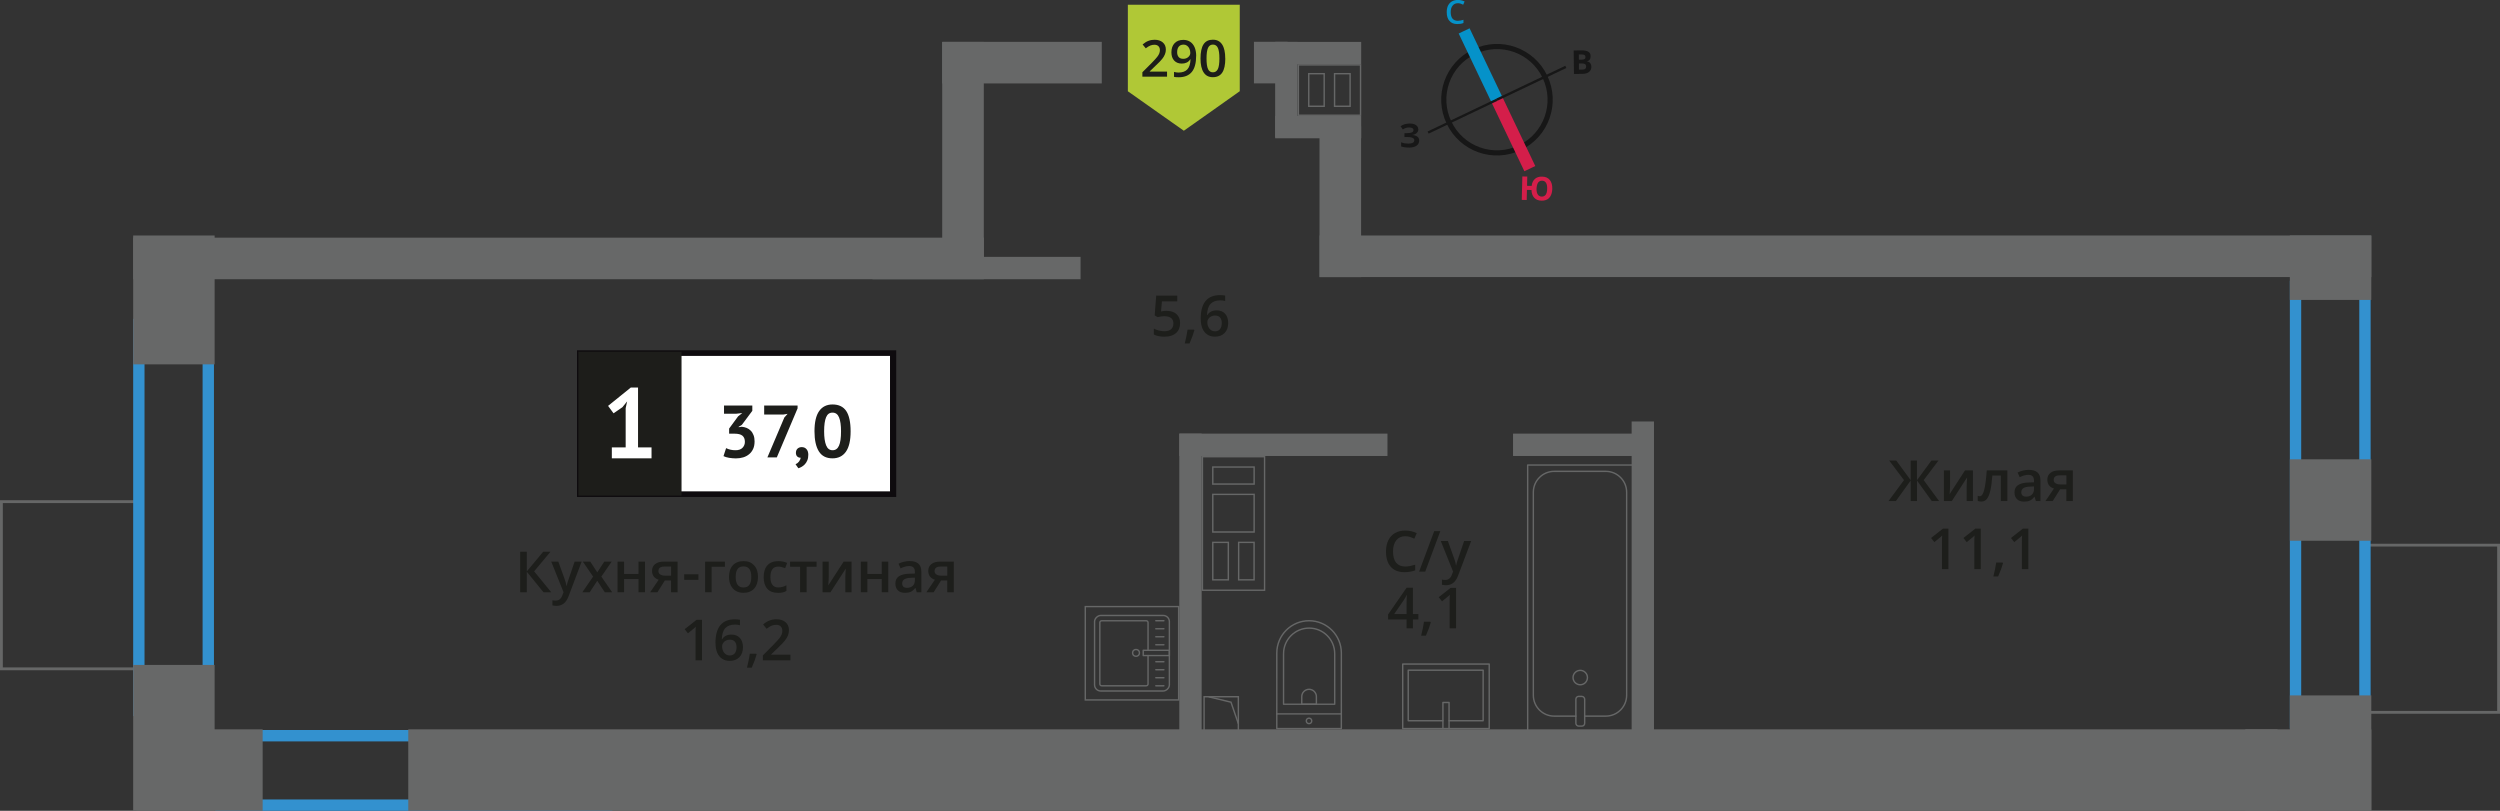 <?xml version="1.0" encoding="UTF-8"?>
<svg xmlns="http://www.w3.org/2000/svg" viewBox="0 0 440.77 142.95">
  <rect x="0" y="0" width="440.77" height="142.95" fill="#333333" stroke="none"/>
  <defs>
    <style>
      .cls-1 {
        fill: #171717;
      }

      .cls-1, .cls-2, .cls-3, .cls-4, .cls-5, .cls-6, .cls-7, .cls-8, .cls-9, .cls-10, .cls-11 {
        stroke-width: 0px;
      }

      .cls-12 {
        stroke-linecap: round;
        stroke-linejoin: round;
      }

      .cls-12, .cls-13, .cls-14, .cls-15, .cls-16, .cls-17 {
        fill: none;
      }

      .cls-12, .cls-14 {
        stroke-width: .25px;
      }

      .cls-12, .cls-14, .cls-17 {
        stroke: #666767;
      }

      .cls-13 {
        stroke: #d41e4a;
      }

      .cls-13, .cls-14, .cls-15, .cls-16, .cls-17 {
        stroke-miterlimit: 10;
      }

      .cls-13, .cls-15 {
        stroke-width: 2.13px;
      }

      .cls-2 {
        fill: #b0c836;
        fill-rule: evenodd;
      }

      .cls-18 {
        stroke: #1d1d1a;
        stroke-miterlimit: 22.93;
      }

      .cls-18, .cls-4 {
        fill: #1d1d1a;
      }

      .cls-18, .cls-17 {
        stroke-width: .5px;
      }

      .cls-3 {
        fill: #0592c9;
      }

      .cls-15 {
        stroke: #0592c9;
      }

      .cls-5 {
        fill: #1d1e1b;
      }

      .cls-6 {
        fill: #0e0b0e;
      }

      .cls-7 {
        fill: #d41e4a;
      }

      .cls-8 {
        fill: #3391cf;
      }

      .cls-9 {
        fill: #676868;
      }

      .cls-16 {
        stroke: #171717;
        stroke-width: .91px;
      }

      .cls-10 {
        fill: #fff;
      }

      .cls-11 {
        fill: #666767;
      }
    </style>
  </defs>
  <g id="cond">
    <rect class="cls-17" x="413.87" y="98.95" width="29.48" height="23.82" transform="translate(317.75 539.46) rotate(-90)"/>
    <rect class="cls-17" x="-2.58" y="91.27" width="29.48" height="23.82" transform="translate(115.34 91.02) rotate(90)"/>
  </g>
  <g id="windows">
    <path class="cls-8" d="M415.96,51.49v74.98h-10.24V51.49h10.24M417.96,49.49h-14.24v78.98h14.24V49.49h0Z"/>
    <path class="cls-8" d="M35.72,58.22v66.03h-10.24V58.22h10.24M37.72,56.22h-14.24v70.03h14.24V56.22h0Z"/>
    <path class="cls-8" d="M105.99,130.71v10.24H39.95v-10.24h66.03M107.99,128.71H37.95v14.24h70.03v-14.24h0Z"/>
  </g>
  <g id="bath">
    <g>
      <path class="cls-12" d="M221.28,113.25h13.32c3.14,0,5.69,2.55,5.69,5.69h0c0,3.14-2.55,5.69-5.69,5.69h-13.32v-11.38h0Z" transform="translate(111.82 349.71) rotate(-89.99)"/>
      <path class="cls-12" d="M224.07,112.93h8.91c2.49,0,4.51,2.02,4.51,4.51h0c0,2.49-2.02,4.51-4.51,4.51h-8.91v-9.02h0Z" transform="translate(113.33 348.21) rotate(-89.99)"/>
      <path class="cls-12" d="M229.47,121.54h1.34c.71,0,1.29.58,1.29,1.29h0c0,.71-.58,1.29-1.29,1.29h-1.34v-2.58h0Z" transform="translate(107.93 353.61) rotate(-89.99)"/>
      <circle class="cls-12" cx="230.79" cy="127.1" r=".48"/>
      <line class="cls-12" x1="236.48" y1="125.87" x2="225.09" y2="125.87"/>
    </g>
    <g>
      <rect class="cls-12" x="269.34" y="81.99" width="18.55" height="46.92"/>
      <rect class="cls-12" x="277.84" y="122.78" width="1.55" height="5.24" rx=".49" ry=".49"/>
      <path class="cls-12" d="M277.84,126.26h-3.82c-2.03,0-3.68-1.65-3.68-3.68v-35.8c0-2.03,1.65-3.68,3.69-3.68h9.08c2.03,0,3.68,1.65,3.68,3.68v35.8c0,2.03-1.65,3.68-3.69,3.68h-3.71"/>
      <circle class="cls-12" cx="278.61" cy="119.46" r="1.27"/>
    </g>
    <g>
      <rect class="cls-12" x="249.25" y="115.15" width="11.38" height="15.25" transform="translate(132.16 377.71) rotate(-90)"/>
      <polyline class="cls-12" points="255.48 128.47 255.48 123.85 254.4 123.85 254.4 128.47"/>
      <polyline class="cls-12" points="255.48 127.07 261.49 127.07 261.49 118.16 248.28 118.16 248.28 127.07 254.4 127.07"/>
    </g>
    <g>
      <g>
        <rect class="cls-12" x="192.92" y="108.58" width="13.32" height="13.19" rx="1.09" ry="1.09" transform="translate(84.4 314.75) rotate(-90)"/>
        <path class="cls-12" d="M202.41,114.65v-4.88c0-.18-.14-.32-.32-.32h-7.86c-.18,0-.32.14-.32.32v10.82c0,.18.14.32.32.32h7.86c.18,0,.32-.14.32-.32v-5.01"/>
        <circle class="cls-12" cx="200.29" cy="115.11" r=".6"/>
        <rect class="cls-12" x="203.4" y="112.81" width=".93" height="4.61" transform="translate(88.75 318.98) rotate(-90)"/>
        <line class="cls-12" x1="205.2" y1="120.91" x2="203.78" y2="120.91"/>
        <line class="cls-12" x1="205.2" y1="119.49" x2="203.78" y2="119.49"/>
        <line class="cls-12" x1="205.2" y1="118.08" x2="203.78" y2="118.08"/>
        <line class="cls-12" x1="205.2" y1="116.67" x2="203.78" y2="116.67"/>
        <line class="cls-12" x1="205.2" y1="113.68" x2="203.78" y2="113.68"/>
        <line class="cls-12" x1="205.2" y1="112.27" x2="203.78" y2="112.27"/>
        <line class="cls-12" x1="205.2" y1="110.86" x2="203.78" y2="110.86"/>
        <line class="cls-12" x1="205.2" y1="109.44" x2="203.78" y2="109.44"/>
      </g>
      <path class="cls-11" d="M207.68,107.07v16.21h-16.21v-16.21h16.21M207.93,106.82h-16.71v16.71h16.71v-16.71h0Z"/>
    </g>
  </g>
  <g id="went">
    <g>
      <path class="cls-11" d="M239.75,11.57v.3h0v2.68s0,.25,0,.25v.3h0v2.69s0,.25,0,.25h0v.3h0v1.55s0,.3,0,.3h-10.71v-.3h0v-1.3s0-.25,0-.25v-.3h0v-2.69s0-.25,0-.25v-.3h0v-2.68s0-.25,0-.25h0v-.3h10.71M230.62,18.86h2.97v-5.74s0-.25,0-.25h-2.72s-.25,0-.25,0v5.74s0,.25,0,.25M238.16,18.86v-5.74s0-.25,0-.25h-2.99v5.74s0,.25,0,.25h2.74s.25,0,.25,0M240,11.32h-11.21v.8h0v2.43h0v.8s0,0,0,0v2.44h0v.8s0,0,0,0v1.05h0v.8s11.21,0,11.21,0v-.8h0v-1.05h0v-.8h0v-2.44h0v-.8s0,0,0,0v-2.43h0v-.8h0ZM230.87,18.61v-5.49s2.47,0,2.47,0v5.49h-2.47ZM237.91,18.61h-2.49s0-5.49,0-5.49h2.49v5.49h0Z"/>
      <rect class="cls-9" x="224.83" y="7.39" width="15.16" height="3.94"/>
      <rect class="cls-9" x="224.83" y="20.44" width="15.16" height="3.94"/>
      <rect class="cls-9" x="218.37" y="13.85" width="16.85" height="3.94" transform="translate(242.61 -210.98) rotate(90)"/>
    </g>
    <g>
      <rect class="cls-14" x="212.29" y="122.85" width="6.04" height="6.04" transform="translate(430.62 251.73) rotate(-180)"/>
      <polyline class="cls-14" points="218.33 127.59 217.03 123.8 213.09 122.85"/>
    </g>
    <path class="cls-11" d="M212.12,80.64h10.71v1.58h0v3s0,.25,0,.25h0v1.58h0v6.63s0,.25,0,.25h0v1.58h0v6.6s0,.25,0,.25h0v1.58h-10.71v-1.58h0v-6.6s0-.25,0-.25h0v-1.58h0v-6.63s0-.25,0-.25h0v-1.58h0v-3s0-.25,0-.25h0v-1.58M221.24,85.47v-3.25h-7.29s-.25,0-.25,0v3.25h7.29s.25,0,.25,0M221.24,93.92v-6.63s0-.25,0-.25h-7.29s-.25,0-.25,0v6.63s0,.25,0,.25h7.29s.25,0,.25,0M213.7,102.35h2.99v-6.6s0-.25,0-.25h-2.74s-.25,0-.25,0v6.6s0,.25,0,.25M218.26,102.35h2.97v-6.6s0-.25,0-.25h-2.97v6.6s0,.25,0,.25M211.87,80.39v2.08h0v2.75h0v2.08h0v6.38h0v2.08h0v6.35h0v2.08h11.21s0-2.08,0-2.08h0v-6.35h0v-2.08h0v-6.38h0v-2.08h0v-2.75h0v-2.08h-11.21ZM220.99,85.22h-7.04v-2.75h7.04v2.75h0ZM220.99,93.67h-7.04s0-6.38,0-6.38h7.04s0,6.38,0,6.38h0ZM213.95,102.1v-6.35s2.49,0,2.49,0v6.35h-2.49ZM218.51,102.1v-6.35h2.47v6.35h-2.47Z"/>
  </g>
  <g id="walls">
    <rect class="cls-9" x="405.22" y="40.02" width="11.36" height="14.36" transform="translate(458.1 -363.7) rotate(90)"/>
    <rect class="cls-9" x="400.73" y="125.6" width="20.34" height="14.36" transform="translate(543.68 -278.12) rotate(90)"/>
    <rect class="cls-9" x="403.72" y="80.98" width="14.36" height="14.36" transform="translate(499.06 -322.74) rotate(90)"/>
    <rect class="cls-9" x="17.8" y="122.91" width="25.71" height="14.36" transform="translate(160.75 99.43) rotate(90)"/>
    <rect class="cls-9" x="19.3" y="45.7" width="22.72" height="14.36" transform="translate(83.54 22.22) rotate(90)"/>
    <rect class="cls-9" x="395.87" y="128.59" width="22.21" height="14.36" transform="translate(813.95 271.54) rotate(-180)"/>
    <rect class="cls-9" x="24.09" y="128.59" width="22.21" height="14.36" transform="translate(70.4 271.54) rotate(-180)"/>
    <rect class="cls-9" x="71.97" y="128.59" width="329.56" height="14.36" transform="translate(473.51 271.54) rotate(-180)"/>
    <rect class="cls-9" x="166.13" y="7.39" width="28.13" height="7.33" transform="translate(360.38 22.1) rotate(180)"/>
    <rect class="cls-9" x="221.09" y="7.39" width="5.93" height="7.33" transform="translate(448.1 22.09) rotate(180)"/>
    <rect class="cls-9" x="223.03" y="31.9" width="26.6" height="7.33" transform="translate(271.87 -200.77) rotate(90)"/>
    <rect class="cls-9" x="149.06" y="24.46" width="41.47" height="7.33" transform="translate(197.91 -141.67) rotate(90)"/>
    <rect class="cls-9" x="232.66" y="41.52" width="185.42" height="7.33" transform="translate(650.74 90.37) rotate(180)"/>
    <rect class="cls-9" x="23.48" y="41.89" width="149.98" height="7.33" transform="translate(196.94 91.12) rotate(180)"/>
    <rect class="cls-9" x="181.55" y="102.84" width="56.7" height="3.94" transform="translate(314.7 -105.1) rotate(90)"/>
    <rect class="cls-9" x="260.21" y="101.76" width="58.85" height="3.94" transform="translate(393.37 -185.9) rotate(90)"/>
    <rect class="cls-9" x="207.93" y="76.45" width="36.69" height="3.94" transform="translate(452.55 156.84) rotate(180)"/>
    <rect class="cls-9" x="153.82" y="45.3" width="36.69" height="3.94" transform="translate(344.33 94.53) rotate(180)"/>
    <rect class="cls-9" x="266.76" y="76.45" width="22.32" height="3.94" transform="translate(555.84 156.84) rotate(180)"/>
  </g>
  <g id="text">
    <g>
      <path class="cls-5" d="M205.72,54.81c.72,0,1.29.19,1.71.57s.63.9.63,1.56c0,.76-.24,1.36-.72,1.78-.48.43-1.15.64-2.03.64-.8,0-1.42-.13-1.88-.39v-1.04c.26.15.57.26.91.35.34.08.66.12.95.12.52,0,.91-.12,1.18-.35.27-.23.41-.57.41-1.02,0-.85-.54-1.28-1.63-1.28-.15,0-.34.02-.57.05-.22.03-.42.07-.59.11l-.51-.3.27-3.49h3.71v1.02h-2.7l-.16,1.77c.11-.02.25-.04.42-.07.17-.03.37-.04.6-.04Z"/>
      <path class="cls-5" d="M210.58,58.22c-.16.61-.44,1.38-.86,2.34h-.84c.22-.88.39-1.7.5-2.45h1.13l.07.11Z"/>
      <path class="cls-5" d="M211.69,56.22c0-2.79,1.14-4.19,3.41-4.19.36,0,.66.03.91.08v.96c-.25-.07-.53-.11-.86-.11-.76,0-1.34.21-1.72.62s-.59,1.07-.62,1.97h.06c.15-.26.37-.47.64-.61.28-.14.6-.22.98-.22.65,0,1.15.2,1.51.6.36.4.54.94.54,1.62,0,.75-.21,1.34-.63,1.77-.42.43-.99.65-1.71.65-.51,0-.96-.12-1.33-.37-.38-.25-.67-.6-.87-1.07-.2-.47-.3-1.04-.3-1.7ZM214.18,58.42c.39,0,.7-.13.91-.38.21-.25.32-.62.32-1.09,0-.41-.1-.73-.3-.97-.2-.23-.5-.35-.9-.35-.25,0-.48.05-.68.16-.21.11-.37.25-.49.43-.12.18-.18.37-.18.56,0,.46.12.85.37,1.16.25.31.57.47.96.47Z"/>
    </g>
    <g>
      <path class="cls-5" d="M247.76,94.54c-.67,0-1.2.24-1.58.71-.38.47-.58,1.13-.58,1.97s.18,1.54.55,1.99c.37.45.9.67,1.6.67.3,0,.6-.03.88-.09.28-.06.58-.14.88-.23v1c-.56.21-1.19.32-1.9.32-1.04,0-1.85-.32-2.41-.95-.56-.63-.84-1.54-.84-2.72,0-.74.14-1.39.41-1.95.27-.56.67-.98,1.18-1.28.51-.3,1.12-.44,1.81-.44.73,0,1.4.15,2.02.46l-.42.97c-.24-.11-.5-.21-.76-.3-.27-.09-.55-.13-.85-.13Z"/>
      <path class="cls-5" d="M253.94,93.64l-2.66,7.14h-1.08l2.66-7.14h1.08Z"/>
      <path class="cls-5" d="M254.02,95.38h1.25l1.1,3.06c.17.44.28.85.33,1.23h.04c.03-.18.08-.4.16-.65.08-.25.49-1.47,1.24-3.64h1.24l-2.31,6.12c-.42,1.12-1.12,1.68-2.1,1.68-.25,0-.5-.03-.74-.08v-.91c.17.04.37.06.59.06.55,0,.94-.32,1.17-.96l.2-.51-2.17-5.4Z"/>
      <path class="cls-5" d="M250.07,109.22h-.96v1.56h-1.12v-1.56h-3.26v-.88l3.26-4.72h1.12v4.65h.96v.95ZM247.99,108.27v-1.79c0-.64.02-1.16.05-1.57h-.04c-.09.21-.23.47-.43.78l-1.77,2.58h2.19Z"/>
      <path class="cls-5" d="M252.26,109.73c-.16.61-.44,1.38-.86,2.34h-.84c.22-.88.39-1.7.5-2.45h1.13l.07.11Z"/>
      <path class="cls-5" d="M256.73,110.78h-1.15v-4.61c0-.55.01-.99.04-1.31-.08.08-.17.16-.28.26-.11.09-.47.39-1.1.9l-.58-.73,2.1-1.65h.96v7.14Z"/>
    </g>
    <g>
      <path class="cls-5" d="M335.69,84.65l-2.61-3.45h1.25l2.54,3.46v-3.46h1.11v3.46l2.54-3.46h1.25l-2.61,3.45,2.72,3.69h-1.29l-2.61-3.62v3.62h-1.11v-3.62l-2.61,3.62h-1.3l2.73-3.69Z"/>
      <path class="cls-5" d="M343.81,82.94v2.77c0,.32-.03.8-.08,1.42l2.71-4.19h1.4v5.4h-1.1v-2.72c0-.15,0-.39.03-.73.02-.33.03-.58.05-.73l-2.7,4.18h-1.4v-5.4h1.1Z"/>
      <path class="cls-5" d="M353.92,88.34h-1.16v-4.5h-1.49c-.09,1.16-.21,2.06-.37,2.71-.16.65-.36,1.13-.61,1.43-.25.3-.57.45-.97.45-.25,0-.46-.04-.63-.11v-.9c.12.05.24.07.36.07.33,0,.59-.37.78-1.12.19-.75.34-1.89.45-3.43h3.63v5.4Z"/>
      <path class="cls-5" d="M358.94,88.34l-.23-.75h-.04c-.26.33-.52.55-.79.67-.26.12-.6.18-1.02.18-.53,0-.95-.14-1.24-.43-.3-.29-.45-.69-.45-1.22,0-.56.21-.98.62-1.26s1.04-.44,1.89-.46l.93-.03v-.29c0-.34-.08-.6-.24-.77-.16-.17-.41-.26-.75-.26-.28,0-.54.04-.8.12-.25.08-.5.18-.73.29l-.37-.82c.29-.15.61-.27.96-.35.35-.08.68-.12.99-.12.69,0,1.21.15,1.55.45.35.3.53.77.53,1.41v3.64h-.82ZM357.23,87.56c.42,0,.75-.12,1-.35.25-.23.38-.56.38-.98v-.47l-.69.03c-.54.02-.93.11-1.18.27-.25.16-.37.41-.37.74,0,.24.07.43.21.56s.36.2.64.2Z"/>
      <path class="cls-5" d="M361.91,88.34h-1.28l1.5-2.21c-.36-.1-.65-.29-.86-.56s-.31-.6-.31-1c0-.51.18-.91.55-1.2s.86-.43,1.49-.43h2.46v5.4h-1.15v-2.08h-1.09l-1.31,2.08ZM362.08,84.58c0,.28.1.48.32.62.21.14.49.21.85.21h1.07v-1.6h-1.25c-.31,0-.55.07-.72.2-.17.13-.26.32-.26.57Z"/>
      <path class="cls-5" d="M343.53,100.34h-1.15v-4.61c0-.55.01-.99.04-1.31-.08.08-.17.17-.28.26-.11.09-.47.39-1.1.9l-.58-.73,2.1-1.65h.96v7.14Z"/>
      <path class="cls-5" d="M349.24,100.34h-1.15v-4.61c0-.55.01-.99.04-1.31-.08.08-.17.17-.28.26-.11.09-.47.39-1.1.9l-.58-.73,2.1-1.65h.96v7.14Z"/>
      <path class="cls-5" d="M353.15,99.29c-.16.61-.44,1.39-.86,2.34h-.84c.22-.88.39-1.7.5-2.45h1.13l.07.11Z"/>
      <path class="cls-5" d="M357.62,100.34h-1.15v-4.61c0-.55.01-.99.04-1.31-.08.08-.17.17-.28.26-.11.09-.47.39-1.1.9l-.58-.73,2.1-1.65h.96v7.14Z"/>
    </g>
    <g>
      <g>
        <path class="cls-5" d="M97.19,104.42h-1.37l-2.94-3.62v3.62h-1.17v-7.14h1.17v3.46l2.89-3.46h1.28l-2.88,3.45,3.02,3.69Z"/>
        <path class="cls-5" d="M97.19,99.02h1.25l1.1,3.06c.17.44.28.85.33,1.23h.04c.03-.18.08-.4.16-.65.08-.25.49-1.47,1.24-3.64h1.24l-2.31,6.12c-.42,1.12-1.12,1.68-2.1,1.68-.25,0-.5-.03-.74-.08v-.91c.17.04.37.06.59.06.55,0,.94-.32,1.17-.96l.2-.51-2.17-5.4Z"/>
        <path class="cls-5" d="M104.57,101.66l-1.81-2.64h1.31l1.23,1.89,1.24-1.89h1.3l-1.82,2.64,1.91,2.76h-1.3l-1.33-2.02-1.33,2.02h-1.3l1.9-2.76Z"/>
        <path class="cls-5" d="M110.03,99.02v2.17h2.54v-2.17h1.15v5.4h-1.15v-2.33h-2.54v2.33h-1.15v-5.4h1.15Z"/>
        <path class="cls-5" d="M115.91,104.42h-1.28l1.5-2.21c-.36-.1-.65-.29-.86-.56s-.31-.6-.31-1c0-.51.18-.91.55-1.2s.86-.43,1.49-.43h2.46v5.4h-1.15v-2.08h-1.09l-1.31,2.08ZM116.08,100.66c0,.28.1.48.32.62.21.14.49.21.85.21h1.07v-1.6h-1.25c-.31,0-.55.07-.72.2-.17.13-.26.32-.26.57Z"/>
        <path class="cls-5" d="M120.63,102.23v-.98h2.51v.98h-2.51Z"/>
        <path class="cls-5" d="M127.81,99.02v.9h-2.34v4.5h-1.15v-5.4h3.49Z"/>
        <path class="cls-5" d="M133.64,101.71c0,.88-.23,1.57-.68,2.07-.45.49-1.08.74-1.89.74-.5,0-.95-.11-1.34-.34-.39-.23-.69-.56-.89-.98-.21-.43-.31-.92-.31-1.48,0-.88.22-1.56.67-2.05.45-.49,1.08-.74,1.9-.74s1.4.25,1.86.75.68,1.18.68,2.03ZM129.71,101.71c0,1.25.46,1.87,1.38,1.87s1.37-.62,1.37-1.87-.46-1.85-1.38-1.85c-.48,0-.83.16-1.05.48-.22.32-.32.78-.32,1.37Z"/>
        <path class="cls-5" d="M137.14,104.52c-.82,0-1.44-.24-1.86-.72-.42-.48-.64-1.16-.64-2.05s.22-1.61.67-2.09c.45-.49,1.09-.73,1.93-.73.57,0,1.08.11,1.54.32l-.35.92c-.49-.19-.89-.28-1.2-.28-.93,0-1.4.62-1.4,1.86,0,.61.12,1.06.35,1.36.23.3.57.46,1.02.46.51,0,.99-.13,1.45-.38v1c-.21.12-.42.21-.66.26-.23.05-.52.08-.85.08Z"/>
        <path class="cls-5" d="M143.97,99.02v.9h-1.76v4.5h-1.15v-4.5h-1.76v-.9h4.67Z"/>
        <path class="cls-5" d="M146.11,99.02v2.77c0,.32-.03.8-.08,1.42l2.71-4.19h1.4v5.4h-1.1v-2.72c0-.15,0-.39.03-.73.02-.34.03-.58.05-.73l-2.7,4.18h-1.4v-5.4h1.1Z"/>
        <path class="cls-5" d="M152.92,99.02v2.17h2.54v-2.17h1.15v5.4h-1.15v-2.33h-2.54v2.33h-1.15v-5.4h1.15Z"/>
        <path class="cls-5" d="M161.63,104.42l-.23-.75h-.04c-.26.33-.52.55-.79.67-.26.12-.6.18-1.02.18-.53,0-.95-.14-1.24-.43-.3-.29-.45-.69-.45-1.22,0-.56.21-.98.62-1.26s1.04-.44,1.89-.46l.93-.03v-.29c0-.35-.08-.6-.24-.77-.16-.17-.41-.26-.75-.26-.28,0-.54.04-.8.12-.25.08-.5.18-.73.29l-.37-.82c.29-.15.61-.27.96-.35.35-.08.68-.12.99-.12.69,0,1.21.15,1.55.45.35.3.53.77.53,1.41v3.64h-.82ZM159.92,103.64c.42,0,.75-.12,1-.35.25-.23.38-.56.38-.98v-.47l-.69.03c-.54.02-.93.11-1.18.27-.25.16-.37.41-.37.74,0,.24.07.43.21.56s.36.2.64.2Z"/>
        <path class="cls-5" d="M164.61,104.42h-1.28l1.5-2.21c-.36-.1-.65-.29-.86-.56s-.31-.6-.31-1c0-.51.18-.91.55-1.2s.86-.43,1.49-.43h2.46v5.4h-1.15v-2.08h-1.09l-1.31,2.08ZM164.77,100.66c0,.28.1.48.32.62.21.14.49.21.85.21h1.07v-1.6h-1.25c-.31,0-.55.07-.72.2-.17.13-.26.32-.26.57Z"/>
        <path class="cls-5" d="M123.78,116.42h-1.15v-4.61c0-.55.01-.99.04-1.31-.08.08-.17.16-.28.26-.11.09-.47.39-1.1.9l-.58-.73,2.1-1.65h.96v7.14Z"/>
        <path class="cls-5" d="M126.14,113.38c0-2.79,1.14-4.19,3.41-4.19.36,0,.66.03.91.08v.96c-.25-.07-.53-.11-.86-.11-.76,0-1.34.21-1.72.62s-.59,1.07-.62,1.97h.06c.15-.26.37-.47.64-.61.28-.14.6-.22.98-.22.65,0,1.15.2,1.51.6.36.4.54.94.54,1.62,0,.75-.21,1.34-.63,1.77-.42.43-.99.65-1.71.65-.51,0-.96-.12-1.33-.37-.38-.25-.67-.6-.87-1.07-.2-.47-.3-1.04-.3-1.7ZM128.63,115.57c.39,0,.7-.13.91-.38.21-.25.32-.62.32-1.09,0-.41-.1-.73-.3-.97-.2-.23-.5-.35-.9-.35-.25,0-.48.05-.68.16-.21.11-.37.25-.49.43-.12.18-.18.37-.18.56,0,.46.12.85.37,1.16.25.31.57.47.96.47Z"/>
        <path class="cls-5" d="M133.4,115.37c-.16.61-.44,1.38-.86,2.34h-.84c.22-.88.39-1.7.5-2.45h1.13l.07.11Z"/>
        <path class="cls-5" d="M139.34,116.42h-4.84v-.87l1.84-1.85c.54-.56.9-.95,1.08-1.18.18-.23.31-.45.39-.66s.12-.42.12-.66c0-.32-.1-.58-.29-.76-.19-.19-.46-.28-.8-.28-.27,0-.54.05-.79.15-.25.1-.55.28-.89.55l-.62-.76c.4-.34.78-.57,1.16-.71.37-.14.77-.21,1.2-.21.66,0,1.2.17,1.6.52s.6.81.6,1.4c0,.32-.06.63-.17.92-.12.29-.29.59-.53.9-.24.31-.64.72-1.19,1.25l-1.24,1.2v.05h3.39v1.01Z"/>
      </g>
      <g>
        <rect class="cls-10" x="102.23" y="62.26" width="54.7" height="24.87"/>
        <path class="cls-6" d="M156.92,62.75h-54.1v23.88h54.1v-23.88ZM102.28,61.76h55.73v25.86h-56.28v-25.86h.55Z"/>
        <rect class="cls-18" x="102.23" y="62.26" width="17.68" height="24.87"/>
        <g>
          <path class="cls-5" d="M129.68,79.38c.54,0,.95-.14,1.23-.43.28-.29.42-.64.42-1.04,0-.5-.15-.86-.44-1.1-.3-.24-.76-.35-1.4-.35h-.94v-.9l1.58-2.15.74-.59-1.03.12h-2.19v-1.44h4.99v.93l-1.84,2.47-.57.35v.07l.55-.08c.3.03.59.1.87.21.27.11.51.28.72.49.21.21.37.48.49.79.12.31.18.67.18,1.08,0,.51-.08.96-.25,1.33s-.4.69-.71.94c-.3.25-.65.44-1.05.56s-.83.18-1.29.18c-.38,0-.78-.04-1.19-.1-.41-.07-.74-.17-.99-.3l.46-1.41c.23.11.48.21.75.27.27.07.58.1.92.1Z"/>
          <path class="cls-5" d="M135.3,80.64l2.99-7.04.57-.64-.78.13h-3.35v-1.59h5.89v.5l-3.66,8.64h-1.66Z"/>
          <path class="cls-5" d="M140.33,79.8c0-.3.1-.53.29-.71.2-.17.44-.26.72-.26.37,0,.65.12.86.37.21.24.31.57.31.97s-.06.73-.18,1.01c-.12.28-.27.52-.45.7-.18.19-.37.33-.57.44-.2.11-.39.19-.55.24l-.5-.71c.24-.1.44-.25.61-.47.17-.22.27-.45.29-.69-.2.03-.39-.04-.57-.18-.18-.15-.27-.39-.27-.72Z"/>
          <path class="cls-5" d="M143.6,76.05c0-1.6.27-2.79.82-3.57.55-.78,1.34-1.17,2.36-1.17,1.1,0,1.9.39,2.42,1.16.51.77.77,1.96.77,3.58s-.28,2.81-.83,3.59-1.34,1.17-2.37,1.17c-1.09,0-1.89-.41-2.4-1.23-.51-.82-.77-2-.77-3.53ZM145.3,76.05c0,1.06.12,1.88.35,2.46s.61.87,1.14.87.89-.27,1.13-.8c.24-.53.36-1.37.36-2.53,0-1.05-.11-1.87-.34-2.44-.23-.57-.61-.86-1.16-.86s-.9.27-1.13.81c-.23.54-.35,1.37-.35,2.49Z"/>
        </g>
        <path class="cls-10" d="M107.87,78.88h2.44v-6.92l.26-1.19-.84,1.03-1.56,1.07-.96-1.31,4-3.23h1.28v10.55h2.38v1.93h-7v-1.93Z"/>
      </g>
    </g>
    <g>
      <polygon class="cls-2" points="218.58 16.08 218.58 16.08 213.65 19.57 208.72 23.05 203.78 19.57 198.85 16.09 198.85 16.09 198.85 16.08 198.85 .84 218.58 .83 218.58 16.08 218.58 16.08"/>
      <g>
        <path class="cls-4" d="M205.76,13.52h-4.35v-.78l1.66-1.66c.49-.5.81-.86.97-1.07.16-.21.28-.41.35-.59.07-.18.11-.38.11-.59,0-.29-.09-.52-.26-.69-.17-.17-.42-.25-.72-.25-.25,0-.48.05-.71.14-.23.09-.5.26-.8.49l-.56-.68c.36-.3.7-.52,1.04-.64.34-.13.7-.19,1.08-.19.6,0,1.08.16,1.44.47.36.31.54.73.54,1.26,0,.29-.05.57-.16.83-.1.26-.26.53-.48.81-.22.28-.57.65-1.08,1.12l-1.12,1.08v.04h3.05v.91Z"/>
        <path class="cls-4" d="M210.89,9.84c0,1.27-.25,2.21-.76,2.84-.51.62-1.28.94-2.3.94-.39,0-.67-.02-.84-.07v-.87c.26.07.52.11.79.11.7,0,1.22-.19,1.56-.56s.53-.96.56-1.77h-.05c-.17.26-.38.46-.63.57-.25.12-.53.18-.86.18-.57,0-1.01-.18-1.34-.53-.33-.36-.49-.84-.49-1.46,0-.67.19-1.21.56-1.6.38-.4.89-.59,1.54-.59.46,0,.86.11,1.2.33s.6.54.79.97c.18.42.28.93.28,1.52ZM208.65,7.87c-.36,0-.63.12-.82.35s-.29.56-.29.98c0,.37.09.65.27.86.18.21.45.31.81.31s.64-.1.88-.31c.24-.21.36-.45.36-.73,0-.26-.05-.51-.15-.73-.1-.23-.24-.41-.42-.54-.18-.13-.39-.2-.62-.2Z"/>
        <path class="cls-4" d="M216.03,10.31c0,1.12-.18,1.95-.54,2.49-.36.54-.91.81-1.65.81s-1.26-.28-1.63-.84c-.37-.56-.55-1.38-.55-2.46s.18-1.97.54-2.51c.36-.54.91-.8,1.64-.8s1.26.28,1.63.84.55,1.38.55,2.47ZM212.72,10.31c0,.88.09,1.5.27,1.88.18.38.47.56.86.56s.68-.19.87-.57c.18-.38.27-1,.27-1.87s-.09-1.48-.27-1.87c-.18-.39-.47-.58-.87-.58s-.68.19-.86.57c-.18.38-.27,1.01-.27,1.88Z"/>
      </g>
    </g>
    <g>
      <path class="cls-16" d="M259.9,9.12c4.68-2.24,10.27-.25,12.49,4.43,2.23,4.66.25,10.27-4.43,12.49-4.68,2.24-10.27.25-12.49-4.43-2.24-4.68-.25-10.27,4.43-12.49Z"/>
      <line class="cls-15" x1="258.14" y1="5.45" x2="263.93" y2="17.59"/>
      <line class="cls-13" x1="269.72" y1="29.73" x2="263.93" y2="17.59"/>
      <polygon class="cls-1" points="251.7 23.18 263.84 17.39 264.02 17.77 251.88 23.56 251.7 23.18"/>
      <rect class="cls-1" x="263.28" y="14.48" width="13.45" height=".43" transform="translate(19.84 117.35) rotate(-25.43)"/>
      <path class="cls-3" d="M257.02.57c-.39,0-.69.14-.91.42-.22.26-.34.65-.34,1.13s.1.89.31,1.15c.22.26.52.39.92.4.18,0,.35-.02.52-.05s.33-.07.5-.13v.57c-.32.13-.69.18-1.1.18-.61,0-1.07-.19-1.38-.57-.33-.35-.47-.89-.47-1.56,0-.43.08-.81.23-1.13.17-.31.39-.57.69-.74.3-.16.65-.25,1.06-.25s.8.1,1.17.27l-.25.57c-.15-.08-.3-.13-.44-.19-.17-.04-.31-.08-.5-.08"/>
      <path class="cls-7" d="M273.68,33.32c-.02.67-.2,1.18-.52,1.54-.32.36-.79.54-1.38.52-.54-.01-.96-.17-1.27-.5-.31-.32-.48-.79-.5-1.38l-.8-.02-.04,1.78-.87-.02.1-4.13.87.02-.04,1.63.81.02c.07-.55.26-.96.59-1.25.32-.27.73-.41,1.27-.39.59.01,1.03.21,1.34.59.31.38.46.9.44,1.59M270.9,33.25c-.01.44.07.8.22,1.04.16.23.38.36.68.37.63.02.96-.44.98-1.37.01-.46-.05-.82-.21-1.06-.14-.23-.36-.36-.68-.37s-.54.12-.71.33c-.15.24-.26.59-.27,1.05"/>
      <path class="cls-1" d="M277.46,8.9l1.3-.02c.57,0,1,.06,1.26.23.28.16.41.42.42.79,0,.24-.05.45-.16.61-.13.15-.27.26-.46.28v.04c.26.05.45.16.56.31.11.17.19.39.19.65,0,.37-.14.67-.4.88-.27.23-.64.34-1.11.35l-1.56.02-.05-4.13ZM278.37,10.52h.5c.24,0,.41-.05.52-.12.11-.08.15-.19.14-.37,0-.15-.06-.26-.17-.33-.11-.07-.3-.11-.56-.1h-.44s.01.93.01.93ZM278.38,11.2v1.07s.57,0,.57,0c.24,0,.43-.04.54-.14.11-.09.16-.24.16-.43,0-.33-.25-.52-.73-.51h-.54Z"/>
      <path class="cls-1" d="M250.07,22.79c0,.26-.09.48-.29.65-.18.19-.42.3-.76.34v.02c.39.03.67.14.88.3.21.16.32.38.32.66,0,.39-.16.69-.45.91-.31.23-.74.34-1.27.35-.61,0-1.09-.06-1.47-.2v-.74c.16.07.38.14.62.19.22.03.45.05.67.05.69-.01,1.03-.2,1.03-.61,0-.18-.12-.33-.34-.42-.22-.09-.56-.14-1-.13h-.39s-.01-.68-.01-.68h.35c.44-.01.76-.05.96-.13.18-.09.29-.23.29-.43,0-.13-.06-.24-.19-.33-.13-.07-.32-.12-.58-.12-.39,0-.76.12-1.11.35l-.4-.57c.24-.15.48-.29.75-.36.26-.06.55-.1.87-.11.45,0,.82.08,1.08.26.26.18.41.42.42.73"/>
    </g>
  </g>
</svg>